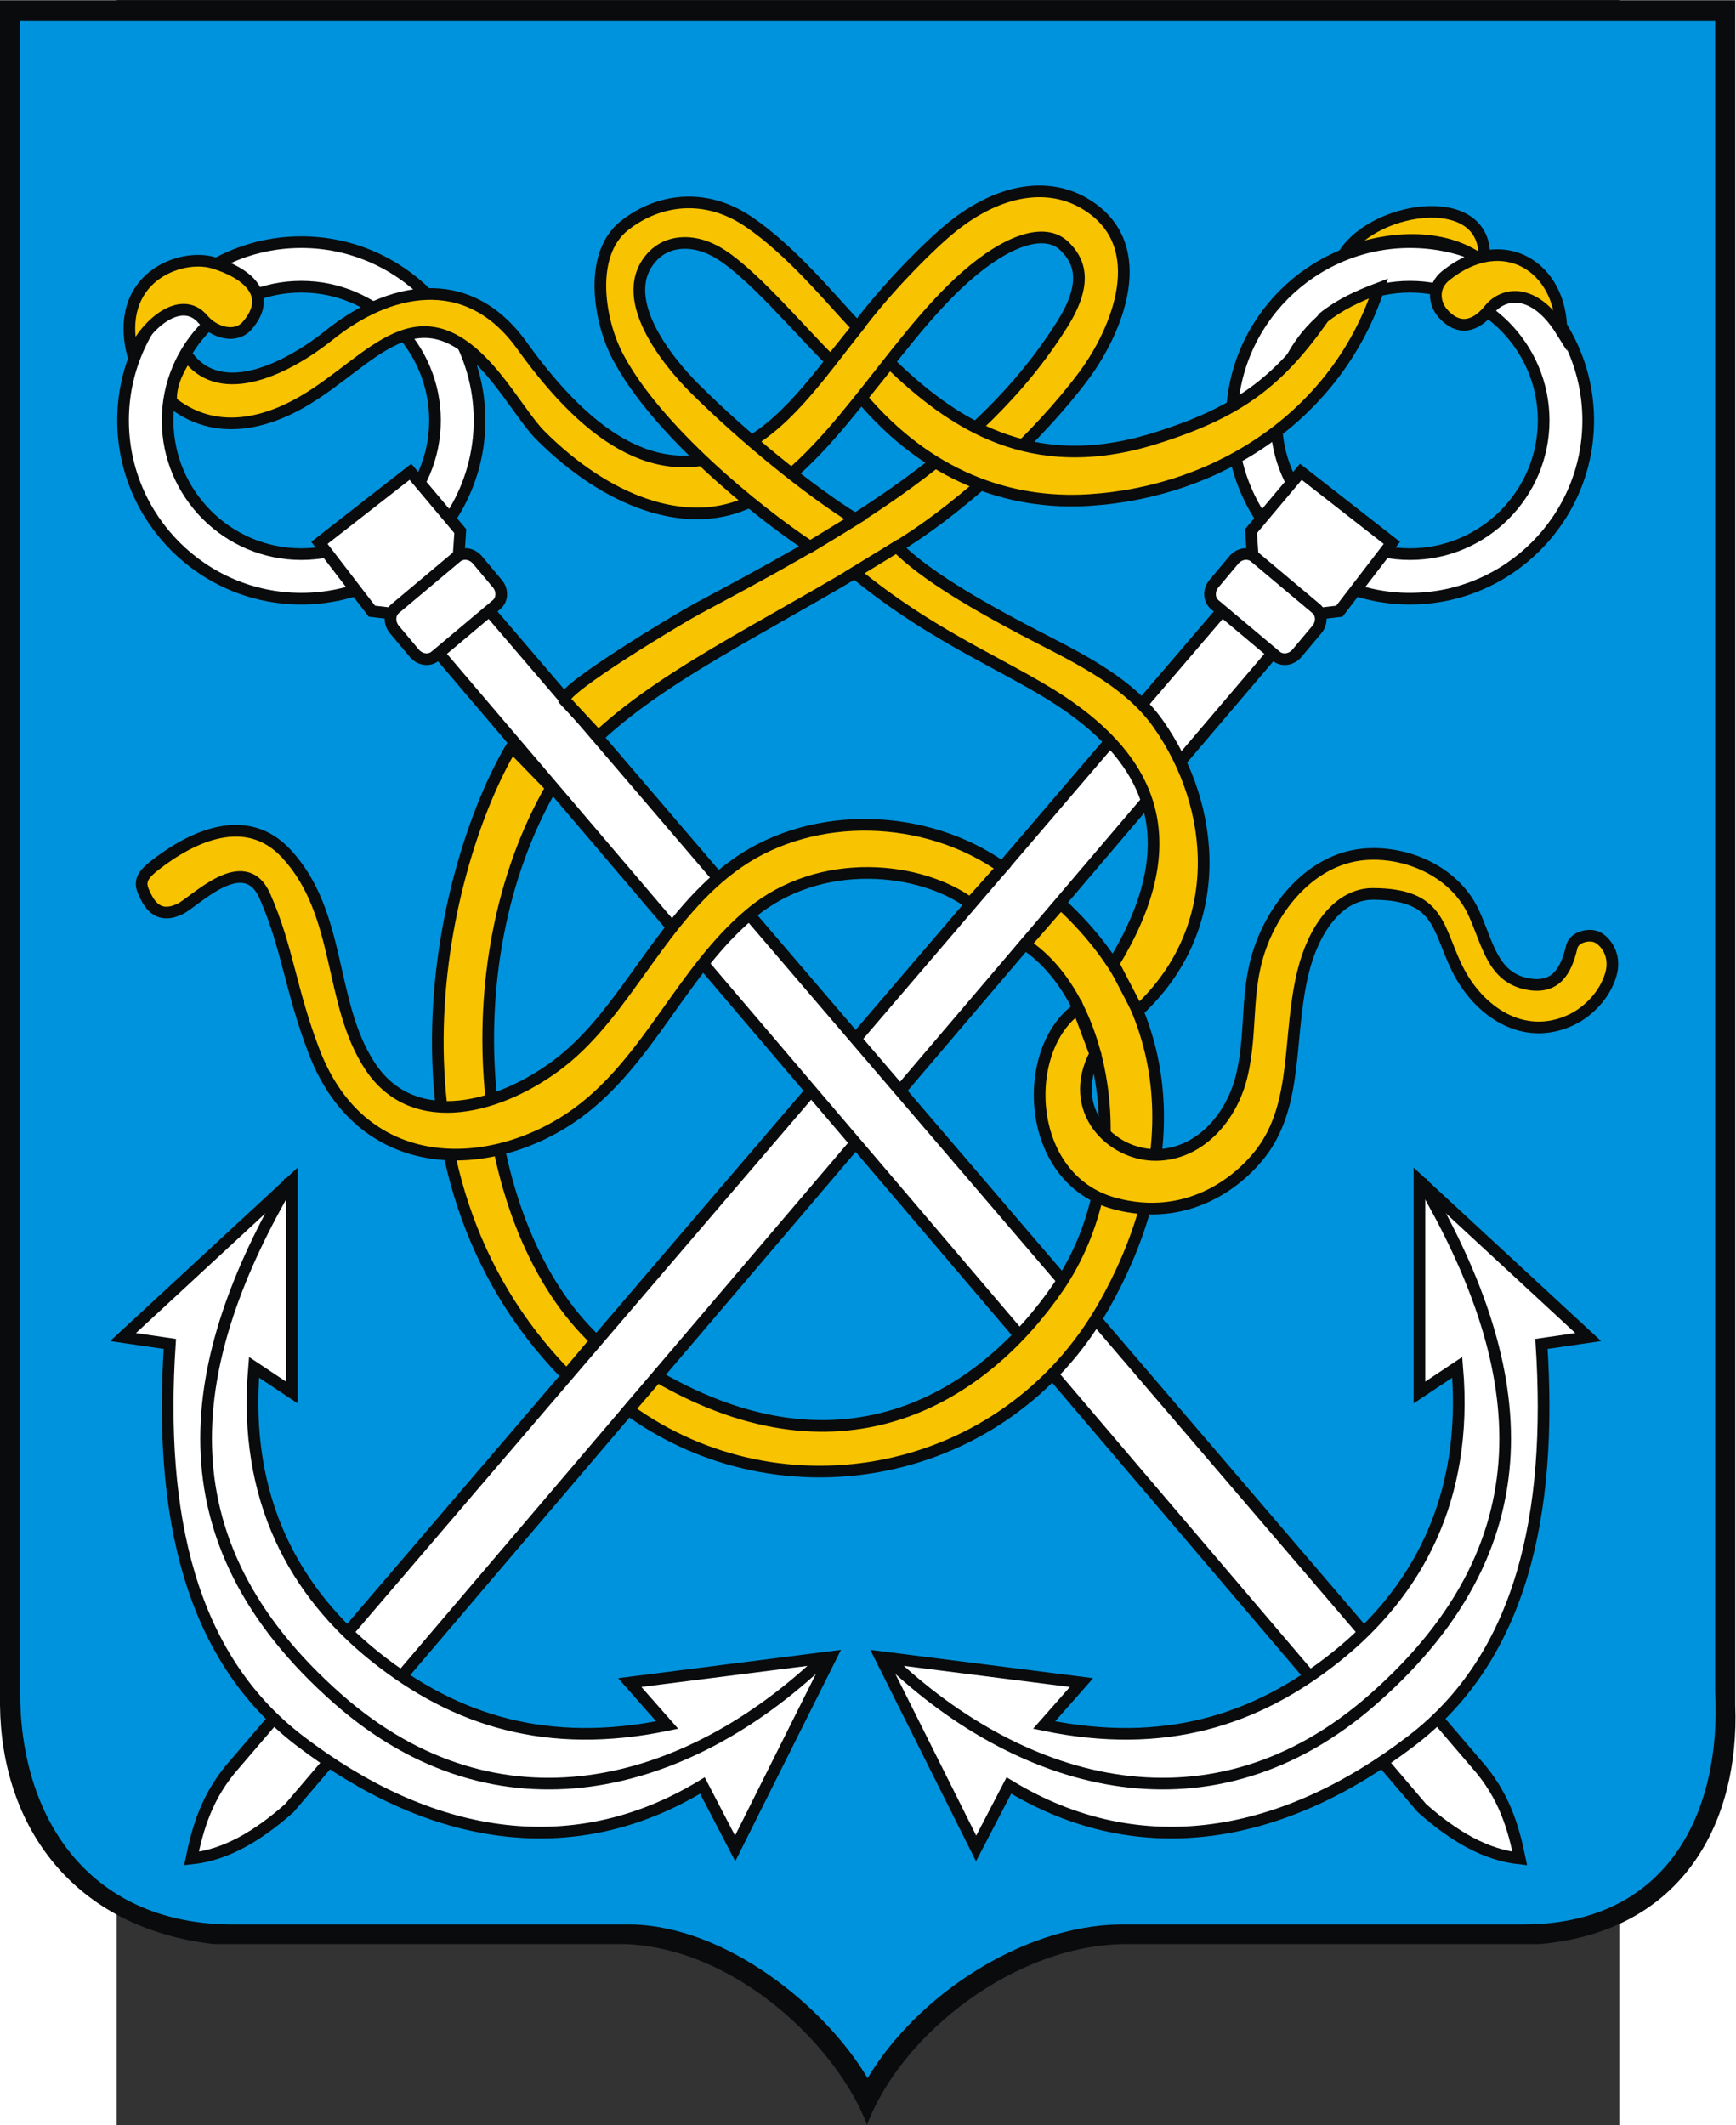 <?xml version="1.0" encoding="UTF-8" standalone="no"?>
<!-- Creator: CorelDRAW -->
<svg
   xmlns:dc="http://purl.org/dc/elements/1.1/"
   xmlns:cc="http://web.resource.org/cc/"
   xmlns:rdf="http://www.w3.org/1999/02/22-rdf-syntax-ns#"
   xmlns:svg="http://www.w3.org/2000/svg"
   xmlns="http://www.w3.org/2000/svg"
   xmlns:sodipodi="http://sodipodi.sourceforge.net/DTD/sodipodi-0.dtd"
   xmlns:inkscape="http://www.inkscape.org/namespaces/inkscape"
   xml:space="preserve"
   width="744.098"
   height="910.864"
   style="shape-rendering:geometricPrecision; text-rendering:geometricPrecision; image-rendering:optimizeQuality; fill-rule:evenodd; clip-rule:evenodd"
   viewBox="0 0 210 297"
   id="svg2"
   sodipodi:version="0.32"
   inkscape:version="0.45.1"
   sodipodi:docname="POL Kopyczyńce COA.svg"
   inkscape:output_extension="org.inkscape.output.svg.inkscape"
   sodipodi:docbase="C:\Users\Mistrz\Desktop\Herby 2"
   version="1.0"><rect x="0" y="0" width="210" height="297" fill="#333333" stroke="none"/><sodipodi:namedview
   inkscape:window-height="480"
   inkscape:window-width="640"
   inkscape:pageshadow="2"
   inkscape:pageopacity="0.0"
   guidetolerance="10.0"
   gridtolerance="10.0"
   objecttolerance="10.0"
   borderopacity="1.0"
   bordercolor="#666666"
   pagecolor="#ffffff"
   id="base" />
 <defs
   id="defs4">
  <style
   type="text/css"
   id="style6">
   
    .str0 {stroke:#0A0B0C;stroke-width:1.411}
    .fil3 {fill:none}
    .fil1 {fill:#0093DD}
    .fil0 {fill:#0A0B0C}
    .fil4 {fill:#F8C300}
    .fil2 {fill:white}
   
  </style>
 </defs>
 <g
   id="Warstwa_x0020_1"
   transform="matrix(1.155,0,0,1.155,-16.312,-23.027)">
  <g
   id="_75694672">
   <path
   id="_75760624"
   class="fil0"
   d="M 0,19.967 L 209.972,19.967 L 209.972,226.318 C 210.496,240.023 203.959,253.64 186.267,255.171 L 136.266,255.171 C 123.008,255.171 109.092,265.937 104.916,277.033 C 101.376,267.599 89.136,255.68 75.672,255.171 L 25.877,255.171 C 8.796,253.199 0.161,240.888 0,226.272 L 0,19.967 L 0,19.967 z "
   style="fill:#0a0b0c" />
   <path
   id="_75760552"
   class="fil1"
   d="M 2.437,22.491 L 207.538,22.491 L 207.538,224.54 C 208.342,239.046 201.937,252.763 184.383,252.792 L 135.542,252.792 C 123.607,252.942 110.861,261.504 104.98,271.387 C 99.829,262.663 87.826,252.998 76.354,252.792 L 27.714,252.792 C 10.613,252.539 2.353,239.781 2.438,224.496 L 2.438,22.492 L 2.437,22.491 z "
   style="fill:#0093dd" />
   <g
   id="g13">
    <g
   id="g15">
     <path
   id="_75760480"
   class="fil2 str0"
   d="M 170.613,49.24 C 158.734,49.24 149.045,58.928 149.045,70.807 C 149.045,82.686 158.734,92.375 170.613,92.375 C 182.492,92.375 192.181,82.686 192.181,70.807 C 192.181,58.928 182.492,49.24 170.613,49.24 L 170.613,49.24 z "
   style="fill:#ffffff;stroke:#0a0b0c;stroke-width:1.411" />
     <path
   id="_75760408"
   class="fil1 str0"
   d="M 170.613,54.632 C 161.704,54.632 154.437,61.898 154.437,70.807 C 154.437,79.716 161.704,86.983 170.613,86.983 C 179.522,86.983 186.789,79.716 186.789,70.807 C 186.789,61.898 179.522,54.632 170.613,54.632 L 170.613,54.632 z "
   style="fill:#0093dd;stroke:#0a0b0c;stroke-width:1.411" />
     <polygon
   id="_75760336"
   class="fil2 str0"
   points="168.422,85.617 157.409,77.025 151.376,84.2 151.605,87.582 158.962,94.254 162.07,93.888 168.422,85.617 "
   style="fill:#ffffff;stroke:#0a0b0c;stroke-width:1.411" />
     <path
   id="_75760264"
   class="fil2 str0"
   d="M 155.15,97.598 L 35.008,238.72 C 31.13,242.141 27.32,244.376 23.172,244.816 C 23.914,241.226 24.995,237.196 28.455,233.336 L 148.953,92.569 L 155.15,97.598 L 155.15,97.598 z "
   style="fill:#ffffff;stroke:#0a0b0c;stroke-width:1.411" />
     <path
   id="_75760192"
   class="fil2 str0"
   d="M 159.247,93.566 L 151.823,87.337 C 151.104,86.733 149.971,86.887 149.307,87.679 L 146.891,90.559 C 146.226,91.351 146.271,92.493 146.99,93.096 L 154.414,99.326 C 155.134,99.929 156.266,99.775 156.93,98.983 L 159.347,96.104 C 160.011,95.312 159.966,94.17 159.247,93.566 L 159.247,93.566 z "
   style="fill:#ffffff;stroke:#0a0b0c;stroke-width:1.411" />
     <path
   id="_75760120"
   class="fil2 str0"
   d="M 35.313,188.429 L 35.313,162.826 L 14.891,181.723 L 20.552,182.551 C 19.19,203.235 22.984,220.396 36.257,230.558 C 51.656,242.347 68.963,245.733 84.995,235.978 L 88.958,243.598 L 100.54,220.433 L 76.2,223.524 L 80.728,228.663 C 66.26,231.659 55.102,228.148 45.416,220.42 C 35.744,212.703 29.365,201.411 30.741,185.381 L 35.313,188.429 L 35.313,188.429 z "
   style="fill:#ffffff;stroke:#0a0b0c;stroke-width:1.411" />
     <path
   id="_75760048"
   class="fil3 str0"
   d="M 99.584,220.722 C 83.073,236.459 60.308,242.556 40.954,225.568 C 18.703,206.037 22.49,184.396 35.067,162.866"
   style="fill:none;stroke:#0a0b0c;stroke-width:1.411" />
    </g>
    <g
   id="g24">
     <path
   id="_75734296"
   class="fil2 str0"
   d="M 36.459,49.24 C 48.338,49.24 58.027,58.928 58.027,70.807 C 58.027,82.686 48.338,92.375 36.459,92.375 C 24.58,92.375 14.891,82.686 14.891,70.807 C 14.891,58.928 24.58,49.24 36.459,49.24 L 36.459,49.24 z "
   style="fill:#ffffff;stroke:#0a0b0c;stroke-width:1.411" />
     <path
   id="_75734224"
   class="fil1 str0"
   d="M 36.459,54.632 C 45.368,54.632 52.635,61.898 52.635,70.807 C 52.635,79.716 45.368,86.983 36.459,86.983 C 27.55,86.983 20.283,79.716 20.283,70.807 C 20.283,61.898 27.55,54.632 36.459,54.632 L 36.459,54.632 z "
   style="fill:#0093dd;stroke:#0a0b0c;stroke-width:1.411" />
     <polygon
   id="_75734152"
   class="fil2 str0"
   points="38.65,85.617 49.663,77.025 55.696,84.2 55.467,87.582 48.11,94.254 45.002,93.888 38.65,85.617 "
   style="fill:#ffffff;stroke:#0a0b0c;stroke-width:1.411" />
     <path
   id="_75734080"
   class="fil2 str0"
   d="M 51.922,97.598 L 172.064,238.72 C 175.941,242.141 179.751,244.376 183.9,244.816 C 183.158,241.226 182.076,237.196 178.617,233.336 L 58.119,92.569 L 51.921,97.598 L 51.922,97.598 z "
   style="fill:#ffffff;stroke:#0a0b0c;stroke-width:1.411" />
     <path
   id="_75734008"
   class="fil2 str0"
   d="M 47.825,93.566 L 55.249,87.337 C 55.969,86.733 57.101,86.887 57.766,87.679 L 60.182,90.559 C 60.846,91.351 60.801,92.493 60.082,93.096 L 52.658,99.326 C 51.939,99.929 50.806,99.775 50.142,98.983 L 47.725,96.104 C 47.061,95.312 47.106,94.17 47.825,93.566 L 47.825,93.566 z "
   style="fill:#ffffff;stroke:#0a0b0c;stroke-width:1.411" />
     <path
   id="_75733936"
   class="fil2 str0"
   d="M 171.759,188.429 L 171.759,162.826 L 192.181,181.723 L 186.52,182.551 C 187.882,203.235 184.088,220.396 170.815,230.558 C 155.416,242.347 138.109,245.733 122.077,235.978 L 118.114,243.598 L 106.532,220.433 L 130.872,223.524 L 126.344,228.663 C 140.812,231.659 151.97,228.148 161.656,220.42 C 171.328,212.703 177.707,201.411 176.331,185.381 L 171.759,188.429 L 171.759,188.429 z "
   style="fill:#ffffff;stroke:#0a0b0c;stroke-width:1.411" />
     <path
   id="_75733864"
   class="fil3 str0"
   d="M 107.488,220.722 C 123.999,236.459 146.764,242.556 166.118,225.568 C 188.369,206.037 184.581,184.396 172.004,162.866"
   style="fill:none;stroke:#0a0b0c;stroke-width:1.411" />
    </g>
   </g>
   <path
   id="_75733744"
   class="fil4 str0"
   d="M 20.715,68.561 C 25.47,72.393 31.203,71.656 36.583,68.554 C 45.161,63.606 50.562,54.15 59.849,65.421 C 62.058,68.101 63.87,71.091 65.384,72.605 C 73.476,80.697 82.839,84.007 90.118,80.915 C 100.066,76.689 107.587,61.55 116.898,53.37 C 121.856,49.016 126.407,47.433 128.778,49.702 C 130.54,51.388 131.759,54.007 128.602,59.068 C 118.285,75.609 100.143,85.141 84.281,93.636 C 82.325,94.683 68.268,103.084 68.268,104.608 L 72.394,109.039 C 81.35,100.68 95.387,94.55 109.734,85.359 C 116.626,80.944 125.63,72.822 131.163,65.372 C 135.161,59.99 139.481,49.727 131.523,44.733 C 126.849,41.8 120.889,42.886 115.325,47.306 C 112.722,49.374 108.243,53.873 104.784,58.223 C 99.89,64.379 95.701,70.729 90.187,73.735 C 80.294,79.13 71.507,73.383 63.156,61.749 C 56.443,52.398 46.764,54.925 39.9,60.44 C 35.027,64.354 26.761,68.704 22.626,62.939 C 21.456,64.835 20.595,66.522 20.715,68.561 L 20.715,68.561 z "
   style="fill:#f8c300;stroke:#0a0b0c;stroke-width:1.411" />
   <path
   id="_75733672"
   class="fil4 str0"
   d="M 16.091,62.883 C 13.691,53.575 21.784,50.553 25.785,51.728 C 29.598,52.847 33.222,55.465 29.935,59.312 C 28.534,60.953 25.937,60.204 24.581,58.598 C 21.743,55.237 17.117,59.804 16.091,62.883 z "
   style="fill:#f8c300;stroke:#0a0b0c;stroke-width:1.411" />
   <path
   id="_75733600"
   class="fil4 str0"
   d="M 66.714,115.221 C 54.317,136.756 57.652,168.523 72.103,182.134 L 68.566,186.341 C 44.191,161.453 53.642,124.174 61.92,110.289 L 66.714,115.221 L 66.714,115.221 z "
   style="fill:#f8c300;stroke:#0a0b0c;stroke-width:1.411" />
   <path
   id="_75733528"
   class="fil4 str0"
   d="M 117.404,129.239 C 111.52,124.881 99.325,123.349 90.781,130.509 C 82.563,137.396 78.559,148.199 69.964,154.54 C 59.953,161.924 43.983,162.751 38.009,147.17 C 35.134,139.672 34.821,134.644 32.05,128.355 C 29.576,122.742 23.635,129.012 21.797,129.907 C 19.214,131.165 18.142,129.473 17.527,128.184 C 16.876,126.822 16.926,126.061 18.656,124.699 C 23.249,121.081 29.824,118.025 34.642,123.218 C 41.422,130.527 39.713,141.292 44.795,148.965 C 50.112,156.992 60.767,153.962 67.811,148.484 C 75.941,142.161 80.104,130.647 89.368,124.264 C 98.553,117.937 112.016,118.327 121.298,124.882 L 117.404,129.239 L 117.404,129.239 z "
   style="fill:#f8c300;stroke:#0a0b0c;stroke-width:1.411" />
   <path
   id="_75733456"
   class="fil4 str0"
   d="M 79.526,186.488 C 102.342,199.718 119.142,188.714 128.063,175.677 C 137.649,161.668 134.126,140.781 124.032,134.202 L 128.338,129.262 C 144.304,143.906 142.022,163.15 133.527,178.019 C 121.529,199.023 94.545,203.93 76.062,190.522 L 79.526,186.488 L 79.526,186.488 z "
   style="fill:#f8c300;stroke:#0a0b0c;stroke-width:1.411" />
   <path
   id="_75733384"
   class="fil4 str0"
   d="M 132.527,147.454 C 128.974,154.243 134.454,159.702 139.849,159.685 C 145.157,159.669 149.012,155.124 150.221,150.24 C 151.72,144.186 150.34,138.916 153.283,132.687 C 155.655,127.667 159.979,123.618 165.342,123.283 C 170.553,122.958 176.138,125.566 178.346,130.417 C 180.06,134.183 180.632,138.29 184.988,139.019 C 188.194,139.555 189.484,137.541 190.186,134.507 C 190.458,133.332 192.231,132.874 193.219,133.313 C 194.207,133.752 195.617,135.445 194.923,137.832 C 194.175,140.41 192.081,142.403 190.18,143.309 C 184.304,146.112 178.862,142.264 176.325,137.113 C 173.904,132.198 174.271,128.127 166.14,128.093 C 161.923,128.075 158.918,132.477 157.676,137.553 C 155.782,145.29 157.172,153.455 152.569,159.451 C 149.618,163.294 143.396,167.832 134.926,165.577 C 123.967,162.66 123.397,146.891 130.459,141.934 L 132.527,147.454 L 132.527,147.454 z "
   style="fill:#f8c300;stroke:#0a0b0c;stroke-width:1.411" />
   <path
   id="_75694960"
   class="fil4 str0"
   d="M 137.698,142.252 C 148.48,132.269 147.27,117.655 140.163,107.534 C 136.317,102.058 129.471,99.098 123.768,96.078 C 118.254,93.157 112.014,89.598 108.513,86.093 L 103.408,89.217 C 113.565,97.589 122.867,100.802 129.567,105.571 C 139.605,112.716 143.471,122.199 134.726,136.537 L 137.698,142.252 L 137.698,142.252 z "
   style="fill:#f8c300;stroke:#0a0b0c;stroke-width:1.411" />
   <path
   id="_75694888"
   class="fil4 str0"
   d="M 98.028,86.092 L 103.5,82.754 C 97.837,79.246 89.996,72.852 84.093,66.977 C 80.766,63.666 74.299,55.769 79.039,50.88 C 80.736,49.13 83.588,48.771 86.497,50.301 C 90.595,52.457 96.938,60.109 100.527,63.597 L 103.774,59.544 C 100.868,56.562 95.927,50.351 90.487,46.707 C 85.36,43.272 79.748,43.96 75.593,47.208 C 71.18,50.658 72.446,58.634 74.71,62.994 C 79.332,71.897 91.569,81.84 98.028,86.092 z "
   style="fill:#f8c300;stroke:#0a0b0c;stroke-width:1.411" />
   <path
   id="_75694816"
   class="fil4 str0"
   d="M 166.825,54.832 C 161.878,69.896 147.738,79.419 131.839,80.441 C 122.006,81.073 112.234,77.486 104.246,68.069 L 107.637,63.84 C 115.099,70.993 124.591,77.727 139.747,72.99 C 149.789,69.852 154.677,66.188 160.163,58.355 C 162.002,56.876 164.308,55.769 166.825,54.832 L 166.825,54.832 z "
   style="fill:#f8c300;stroke:#0a0b0c;stroke-width:1.411" />
   <path
   id="_75694744"
   class="fil4 str0"
   d="M 162.646,50.649 C 166.597,44.603 180.548,42.828 179.547,51.68 C 173.868,47.222 165.514,49.315 162.646,50.649 z "
   style="fill:#f8c300;stroke:#0a0b0c;stroke-width:1.411" />
   <path
   id="_75694600"
   class="fil4 str0"
   d="M 188.919,59.955 C 188.952,52.351 181.971,47.667 174.956,53.279 C 173.245,54.647 173.538,56.7 174.627,57.899 C 176.902,60.404 179.008,58.897 180.202,57.411 C 181.993,55.181 185.717,54.828 188.919,59.955 L 188.919,59.955 z "
   style="fill:#f8c300;stroke:#0a0b0c;stroke-width:1.411" />
  </g>
 </g>
</svg>